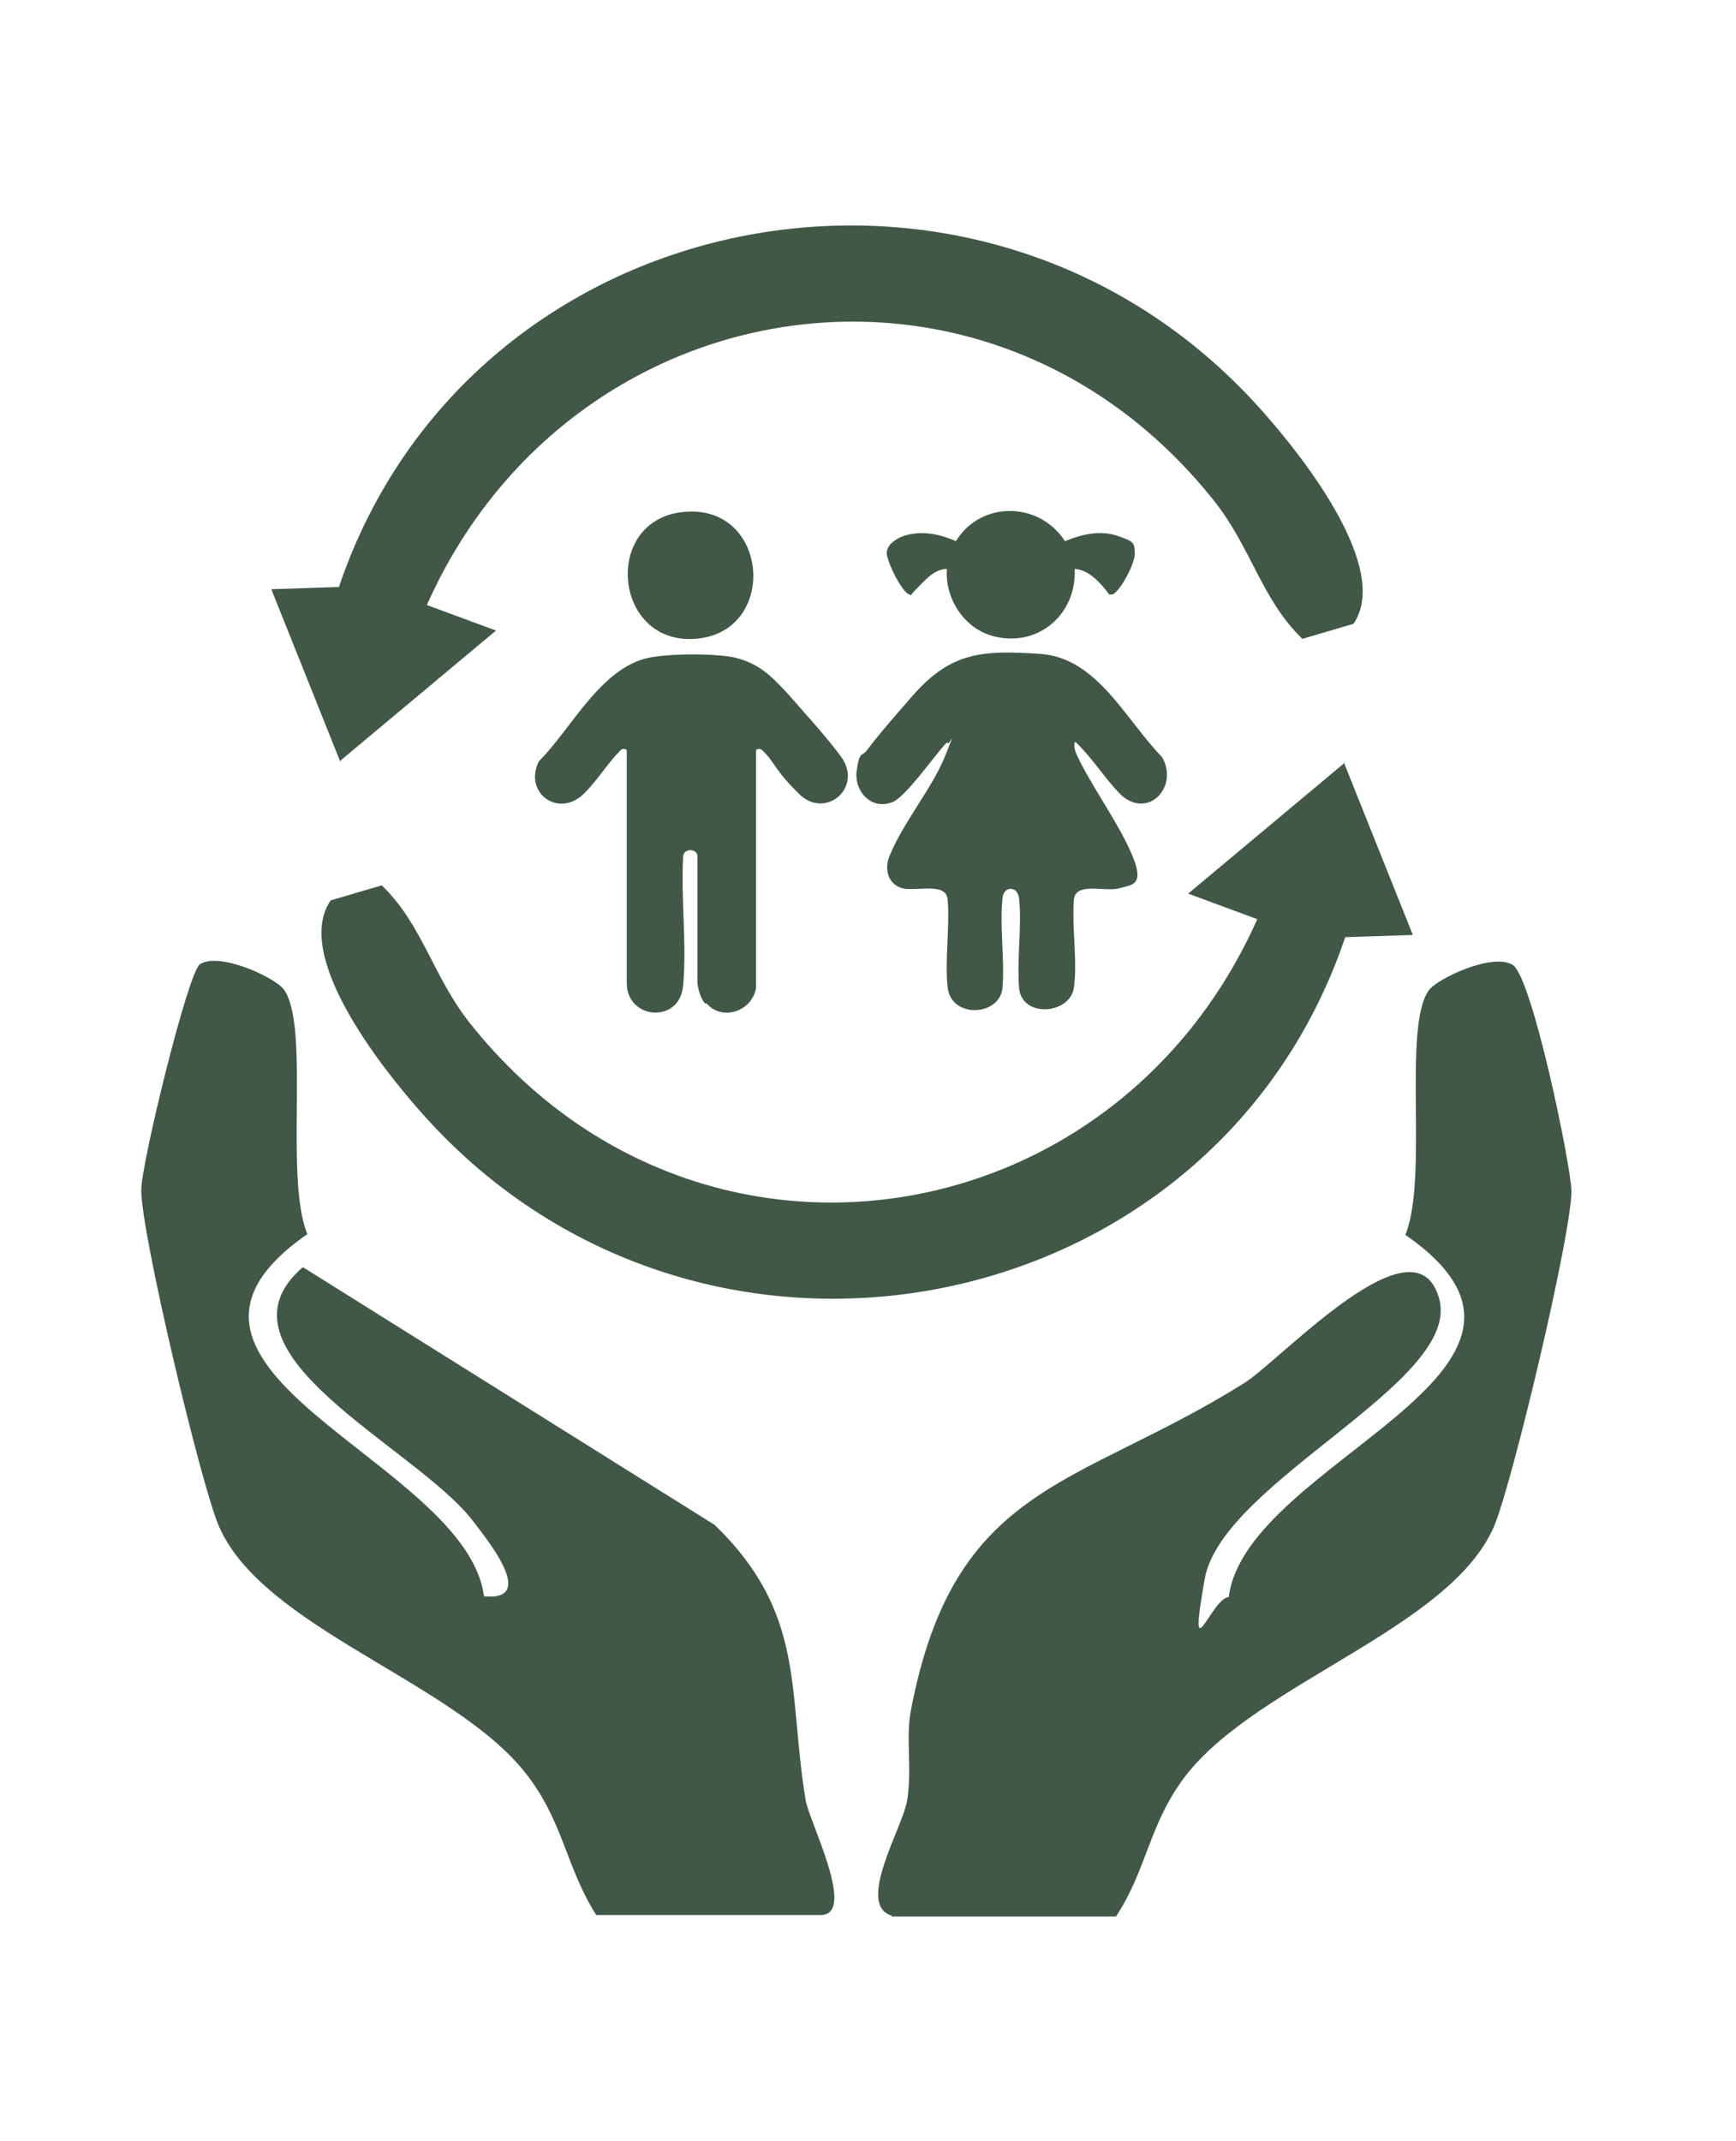 <?xml version="1.0" encoding="UTF-8"?>
<svg id="Warstwa_1" xmlns="http://www.w3.org/2000/svg" version="1.1" viewBox="0 0 231 284.9">
  <!-- Generator: Adobe Illustrator 29.1.0, SVG Export Plug-In . SVG Version: 2.1.0 Build 142)  -->
  <defs>
    <style>
      .st0 {
        fill: #415847;
      }
    </style>
  </defs>
  <g>
    <path class="st0" d="M118.7,254.9c-4.9-1.4,1.4-11.7,2-15.3.7-4.1-.2-8.3.5-12,5.8-30.4,22.1-29.6,44.4-43.6,4.9-3.1,22.8-22.6,25.9-11.2,3.1,11.1-28.9,24.3-31.2,37.3s.8,2.6,3.2,2.4c2.3-18.2,49.6-30.1,23.5-48.2,3.1-7.5-.4-27.5,3.1-32.5,1.1-1.6,8.6-5.1,11.2-3.4s7.7,26.5,7.8,30c.1,5.5-7.9,39.1-10.3,44.7-5.8,13.5-31.2,20.7-40.9,33-5,6.4-5.2,12.5-9.4,18.9h-29.9Z"/>
    <path class="st0" d="M79.4,254.9c-4.1-6.4-4.4-12.5-9.4-18.9-9.6-12.3-35.1-19.4-40.9-33-2.4-5.6-10.4-39.2-10.3-44.7,0-3.5,6.2-28.9,7.8-30,2.6-1.7,10.1,1.8,11.2,3.4,3.5,5,0,25,3.1,32.5-26,18.1,21.2,30.1,23.5,48.2,7.3.7.2-7.8-1.6-10.2-7.7-9.8-35.6-22.3-22.5-33.6l54.8,34.3c12.2,11.8,9.7,22.1,12.1,36.6.4,2.7,6.9,15.3,2,15.3h-29.9Z"/>
    <path class="st0" d="M178.8,101.4l9.2,23-9,.3c-17.6,52.1-86.6,65.2-123.4,22.8-5-5.7-16.6-20.4-11.6-27.7l6.8-2c5.4,5.2,6.8,12.1,11.7,18.3,29.9,37.7,85.7,29.1,104.8-13.8l-9.2-3.4,20.7-17.3Z"/>
  </g>
  <path class="st0" d="M45.3,101.4l-9.2-23,9-.3c17.6-52.1,86.6-65.2,123.4-22.8,5,5.7,16.6,20.4,11.6,27.7l-6.8,2c-5.4-5.2-6.8-12.1-11.7-18.3-29.9-37.7-85.7-29.1-104.8,13.8l9.2,3.4-20.7,17.3Z"/>
  <g>
    <path class="st0" d="M143,98.8c-.2,1,.4,1.8.8,2.7,2,3.9,5.3,8.5,6.9,12.4s0,3.8-1.8,4.3-5.8-.9-6,1.5c-.3,3.7.5,8.1,0,11.7s-7,4.1-7.3,0,.4-8.2,0-11.9c-.2-1.7-2.1-1.6-2.2,0-.4,3.7.3,8.1,0,11.9s-6.8,4.2-7.3,0c-.4-3.6.3-8,0-11.7-.2-2.5-4.5-.9-6.3-1.6s-2.1-2.7-1.4-4.3c1.8-4.4,5.7-9,7.4-13.3s.4-1,.3-1.7c-.2,0-.4.3-.5.4-1.4,1.6-5.2,6.9-6.8,7.5-2.9,1.2-5.2-1.5-4.8-4.2s.7-1.8,1.3-2.6c1.8-2.4,4.2-5.1,6.2-7.4,5.1-5.8,9.3-6,16.9-5.5s11.4,8.8,16.2,13.7c2.4,4-2,8.6-5.7,4.8-2-2.1-3.6-4.7-5.8-6.8Z"/>
    <path class="st0" d="M93.8,133.5c-.6-.7-.9-1.9-1-2.7v-17c-.2-1-2-.9-1.9.3-.3,5.5.5,11.6,0,17-.4,5.2-7.6,4.6-7.5-.4v-30.9c-.2-.2-.6-.2-.8,0-1.7,1.7-3.1,4-4.8,5.7-3.4,3.5-8.2,0-6.1-4.2,4.2-4.2,7.9-11.8,13.9-13.6,2.6-.8,9.6-.8,12.2-.2,3.3.8,5,2.6,7.2,5,2.1,2.4,5.2,5.8,7,8.3,2.8,4.1-2.2,8.2-5.6,4.9s-3.2-4.2-5-5.9c-.2-.2-.6-.2-.8,0v31.7c-.6,3.1-4.5,4.4-6.6,2Z"/>
    <path class="st0" d="M143,75.7c.3,5.9-4.7,10.4-10.6,9-4-.9-6.7-5-6.4-9-1.7,0-3,1.6-4.1,2.7s-.4.8-.9.7c-1-.3-3-4.4-3-5.5s1.1-1.8,2-2.2c2.4-.9,4.9-.4,7.2.6,3.3-5.4,11.1-5.3,14.5,0,2.3-.9,4.6-1.5,7-.7s2.2,1,2.3,2.3-2,5.2-3,5.5h-.4c-1.1-1.5-2.7-3.3-4.6-3.4Z"/>
    <path class="st0" d="M91.2,68.1c11.2-.9,12.4,16.1,1.3,16.9-11,.8-12.4-16.1-1.3-16.9Z"/>
  </g>
  <path class="st0" d="M473.9,157.5h-17.9c-2-21.9-9.6-41.5-24-58.2,4.5-4.1,8.7-8,13.4-12.3,17,19.5,26.7,43,28.5,70.5Z"/>
  <path class="st0" d="M315.3,111.1c-3.8-3.8-7.8-7.8-12.2-12.3,14.2-12.2,30.2-19,49-20.4v17.4c-6.4,1.9-12.9,3.2-18.9,5.7-6.1,2.5-11.7,6.2-17.9,9.6Z"/>
  <path class="st0" d="M402,109.9c-11.7-6.6-23.3-11.4-37.1-15.6v-15.9c18.7,1.2,34.6,8.2,48.6,19.9-4.3,4.5-8.4,8.6-11.5,11.6Z"/>
  <path class="st0" d="M443.3,157.5h-15.9c-5.2-12.8-10.2-24.9-15.6-38.1,2.8-2.6,7-6.5,11.7-10.9,11.5,13.7,18.3,29.8,19.8,49Z"/>
  <path class="st0" d="M343.8,145.4h29.5v14.5h-29.5c0-4.7,0-9.3,0-14.5Z"/>
  <path class="st0" d="M379.3,132.9c-4.4-1.9-9.2-3.9-14.3-6.1v-17.5c10.5.9,19.3,5,27.5,11.2-4.6,4.4-8.9,8.4-13.2,12.4Z"/>
  <path class="st0" d="M402.1,130.7c5.6,7.3,9.6,16.1,10.5,26.8h-17.3c-2-4.8-4-9.7-6.3-15.1,4.1-3.7,8.5-7.7,13.1-11.7Z"/>
  <path class="st0" d="M323.8,121.1c9.2-6.7,17.7-10.9,28.5-11.8,0,5.4.2,10.5,0,15.5,0,1.1-1.4,2.6-2.5,3.2-3.3,1.6-6.7,3.1-10.2,4.2-1.3.4-3.3.1-4.4-.7-3.7-3.1-7.1-6.6-11.3-10.4Z"/>
  <path class="st0" d="M358.9,167.5c4.5.8,7.1,3.2,7,7.9,0,4.4-3.8,7.8-8.1,7.2-4.5-.7-6.9-3.5-6.6-8.1.3-4.7,3.4-6.6,7.7-7Z"/>
  <path class="st0" d="M314.8,128.8c-5.7,7.7-9.8,17-10.7,28.2h17.8c2.1-5.1,4.1-10.2,6.4-15.9-4.2-3.8-8.7-8-13.5-12.3Z"/>
</svg>